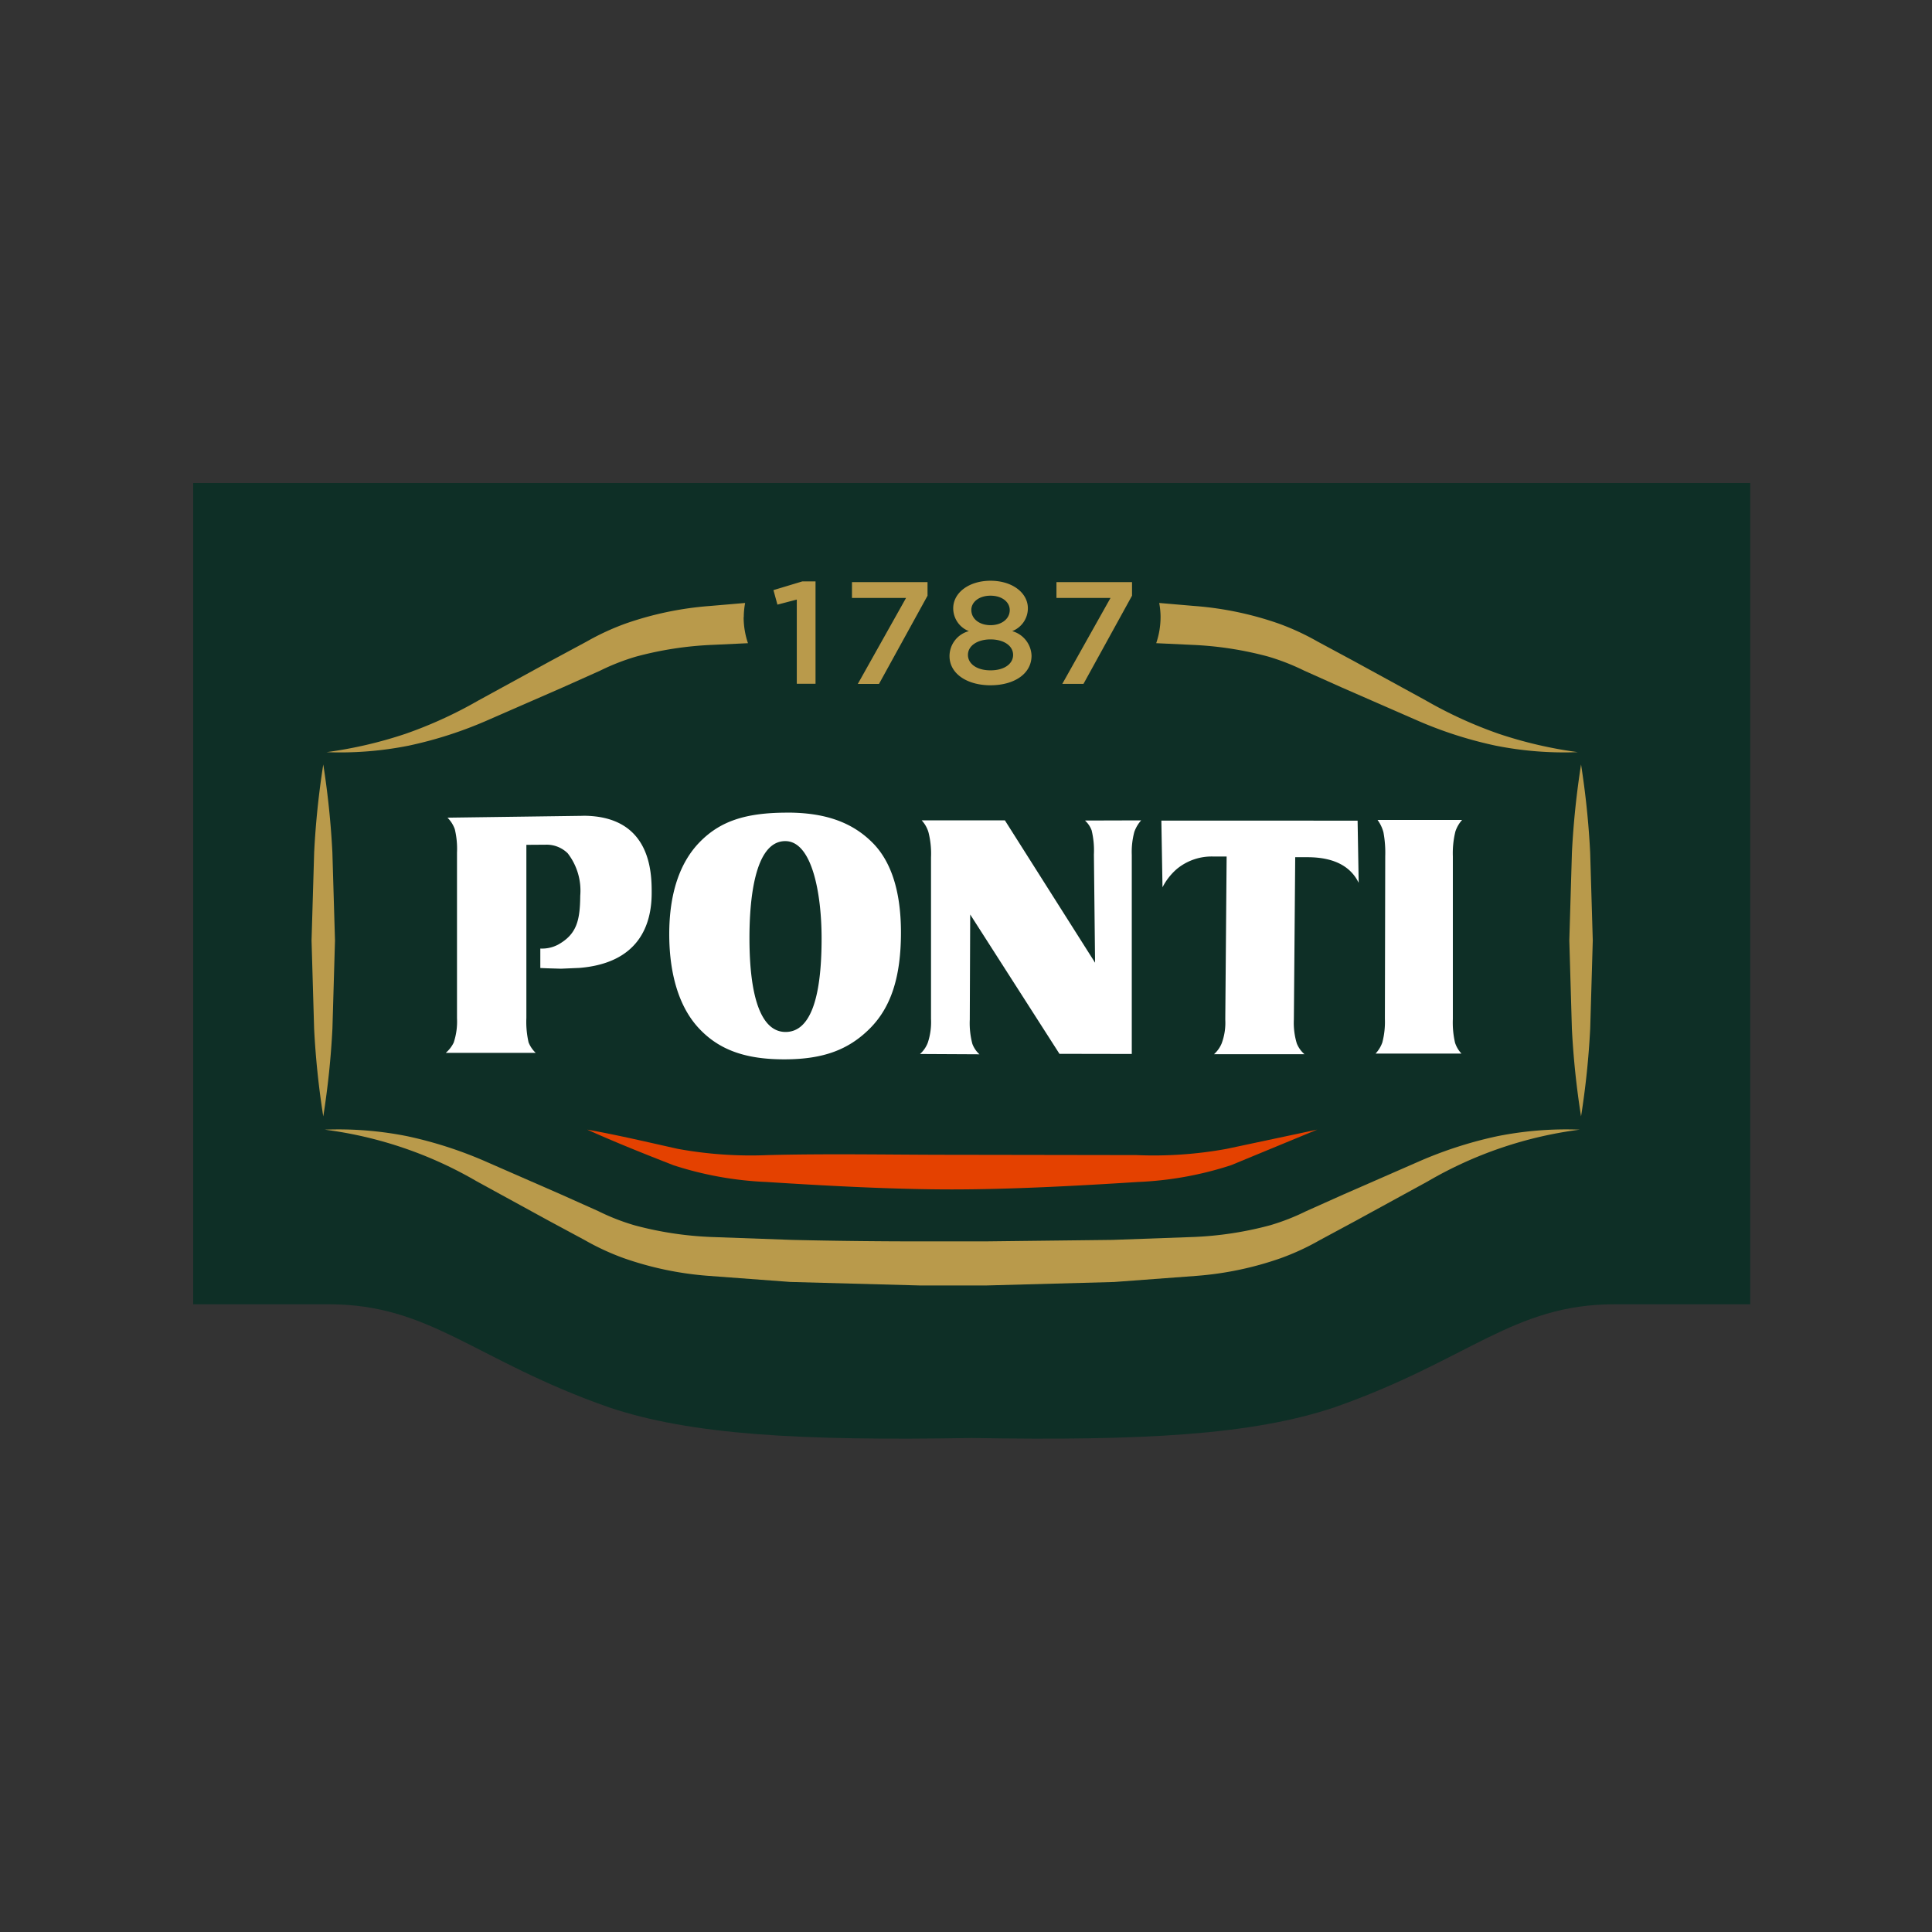 <svg xmlns="http://www.w3.org/2000/svg" xmlns:v="https://vecta.io/nano" width="120" height="120" fill="none"><rect width="100%" height="100%" fill="#333333" stroke="none"/><path d="M12 30v51.011h8.429c6.313 0 9.043 3.473 17.384 6.398 5.128 1.723 11.896 2.086 22.541 1.907 10.644.179 17.413-.185 22.541-1.907 8.344-2.925 11.071-6.398 17.384-6.398h8.429V30H12z" fill="#0e2f26"></path><g fill="#fff"><path d="M48.895 50.475h-.062c-2.546.01-4.098.535-5.357 1.813s-1.908 3.219-1.908 5.736c0 1.763.319 4.208 1.833 5.836 1.247 1.342 2.883 1.938 5.305 1.938 2.395 0 3.99-.576 5.334-1.928 1.31-1.318 1.92-3.209 1.92-5.95 0-2.565-.612-4.458-1.818-5.629-1.264-1.241-2.933-1.819-5.248-1.819m-.101 13.625c-1.467 0-2.243-2.023-2.243-5.845 0-2.244.288-6.009 2.225-6.009 1.666 0 2.256 3.256 2.256 6.045 0 3.854-.753 5.809-2.239 5.809M36.216 50.672l-8.423.115a1.91 1.91 0 0 1 .455.714c.114.477.16.969.137 1.459v10.283a4.13 4.13 0 0 1-.206 1.517 1.98 1.98 0 0 1-.492.635h5.586c-.192-.182-.343-.404-.442-.65a5.69 5.69 0 0 1-.137-1.523V52.474l1.192-.008c.254-.009.507.033.743.125s.452.231.633.409a3.79 3.79 0 0 1 .778 2.637c-.013 1.542-.221 2.389-1.372 3.034a2.14 2.14 0 0 1-1.108.245v1.209l.406.017.877.026 1.155-.05c3.703-.307 4.479-2.697 4.479-4.656 0-1.186 0-4.794-4.261-4.794m54.023 12.621V53.187a5.63 5.63 0 0 1 .159-1.545 2.04 2.04 0 0 1 .415-.713h-5.251c.169.23.293.49.366.766.091.492.128.992.111 1.493l-.021 10.102a5.03 5.03 0 0 1-.159 1.46c-.092.257-.235.492-.421.691h5.337c-.181-.193-.318-.423-.4-.674-.111-.484-.157-.98-.136-1.477"></path><path d="M72.134 50.97l.071 4.142c.224-.44.532-.832.908-1.153.635-.516 1.434-.785 2.251-.759h.824l-.084 10.129c.028.507-.05 1.014-.228 1.489a1.88 1.88 0 0 1-.472.661h5.619a1.76 1.76 0 0 1-.475-.664 4.4 4.4 0 0 1-.184-1.487l.084-10.085h.759c1.601 0 2.669.534 3.183 1.59l-.067-3.861-12.189-.003zm-4.326.624a5.3 5.3 0 0 1 .136 1.48l.073 6.722-5.602-8.843h-5.168c.195.21.339.462.421.737a5.39 5.39 0 0 1 .159 1.565V63.29a4.06 4.06 0 0 1-.203 1.484 1.81 1.81 0 0 1-.48.691l3.691.019c-.195-.177-.346-.399-.439-.646a4.99 4.99 0 0 1-.161-1.502l.026-6.535 5.544 8.654 4.492.008V53.105a4.84 4.84 0 0 1 .159-1.438 2.22 2.22 0 0 1 .421-.712l-3.488.01c.191.171.336.387.421.628"></path></g><path d="M46.197 38.334a4.91 4.91 0 0 1 .084-.883l-2.197.188a20.53 20.53 0 0 0-5.226 1.091 15.59 15.59 0 0 0-2.419 1.118l-2.244 1.208-4.467 2.444a26.76 26.76 0 0 1-4.537 2.077 26.49 26.49 0 0 1-4.911 1.141 21.74 21.74 0 0 0 5.11-.405c1.691-.361 3.341-.894 4.924-1.591l4.65-2.032 2.314-1.036a13.89 13.89 0 0 1 2.245-.876c1.55-.417 3.141-.66 4.744-.725l2.191-.103a5.02 5.02 0 0 1-.269-1.613m-26.11 9.146a51.95 51.95 0 0 1 .566 5.465l.162 5.465-.159 5.465c-.092 1.831-.282 3.655-.569 5.465-.287-1.81-.477-3.635-.569-5.465l-.159-5.465.162-5.465c.092-1.83.281-3.655.566-5.465zm78.123 0a52.11 52.11 0 0 0-.567 5.465l-.162 5.465.159 5.465a51.61 51.61 0 0 0 .57 5.465 51.58 51.58 0 0 0 .569-5.465l.159-5.465-.162-5.465a52.43 52.43 0 0 0-.566-5.465zm-26.117-9.149a4.91 4.91 0 0 0-.084-.883l2.192.188a20.53 20.53 0 0 1 5.226 1.091 15.62 15.62 0 0 1 2.419 1.118l2.244 1.208 4.467 2.444a26.76 26.76 0 0 0 4.541 2.077 26.5 26.5 0 0 0 4.91 1.14 21.75 21.75 0 0 1-5.111-.405c-1.692-.361-3.342-.894-4.925-1.591l-4.649-2.032-2.314-1.036a14.02 14.02 0 0 0-2.245-.876 21.64 21.64 0 0 0-4.746-.725l-2.196-.103a5.02 5.02 0 0 0 .27-1.613M61.179 79.845l8.023-.218 5.116-.381a20.46 20.46 0 0 0 5.226-1.096 15.43 15.43 0 0 0 2.421-1.118l2.243-1.208 4.467-2.444a25.07 25.07 0 0 1 9.448-3.215 21.76 21.76 0 0 0-5.109.404c-1.692.361-3.343.894-4.926 1.591l-4.649 2.033-2.314 1.036a13.8 13.8 0 0 1-2.245.877 21.62 21.62 0 0 1-4.745.725l-5.028.181-7.923.093h-4.075a337.94 337.94 0 0 1-7.923-.093l-5.028-.181c-1.603-.065-3.195-.308-4.744-.725-.773-.226-1.524-.519-2.245-.877l-2.314-1.036-4.649-2.033a25.42 25.42 0 0 0-4.926-1.591c-1.681-.335-3.397-.471-5.11-.404a25.06 25.06 0 0 1 9.445 3.212l4.467 2.444 2.244 1.208a15.52 15.52 0 0 0 2.419 1.118 20.47 20.47 0 0 0 5.226 1.096l5.115.381 8.024.218h4.075" fill="#b99a4b"></path><path d="M59.141 71.727l11.452.018a25.26 25.26 0 0 0 5.59-.386l5.634-1.197-5.351 2.21c-1.874.612-3.823.963-5.792 1.043-3.836.246-7.951.461-11.53.462s-7.695-.216-11.53-.462c-1.969-.081-3.918-.432-5.792-1.043-1.806-.706-3.586-1.415-5.35-2.21 1.896.337 3.773.783 5.633 1.197a25.26 25.26 0 0 0 5.59.386c3.825-.098 7.715-.018 11.451-.018" fill="#e44100"></path><path d="M49.834 36.113h.82v6.358H49.49v-5.231l-1.202.315-.248-.902 1.794-.541zm3.084.045h4.693v.843l-3.015 5.479H53.28l2.996-5.34h-3.359l.001-.982zm8.606 6.406c-1.461 0-2.548-.721-2.548-1.812a1.61 1.61 0 0 1 1.203-1.552c-.286-.11-.533-.304-.706-.557s-.267-.552-.267-.859c0-.974.983-1.713 2.319-1.713s2.318.739 2.318 1.713a1.52 1.52 0 0 1-.973 1.416c.336.094.633.292.849.566s.34.61.352.958c0 1.136-1.087 1.839-2.547 1.839zm0-2.85c-.792 0-1.403.378-1.403.965 0 .533.524.957 1.403.957s1.402-.421 1.402-.957c0-.59-.61-.965-1.402-.965zm0-2.715c-.716 0-1.193.397-1.193.884 0 .56.506.947 1.193.947s1.193-.388 1.193-.937c0-.497-.477-.894-1.193-.894zm4.094-.843h4.694v.843l-3.016 5.479h-1.316l2.996-5.34h-3.358v-.982z" fill="#b99a4b"></path></svg>